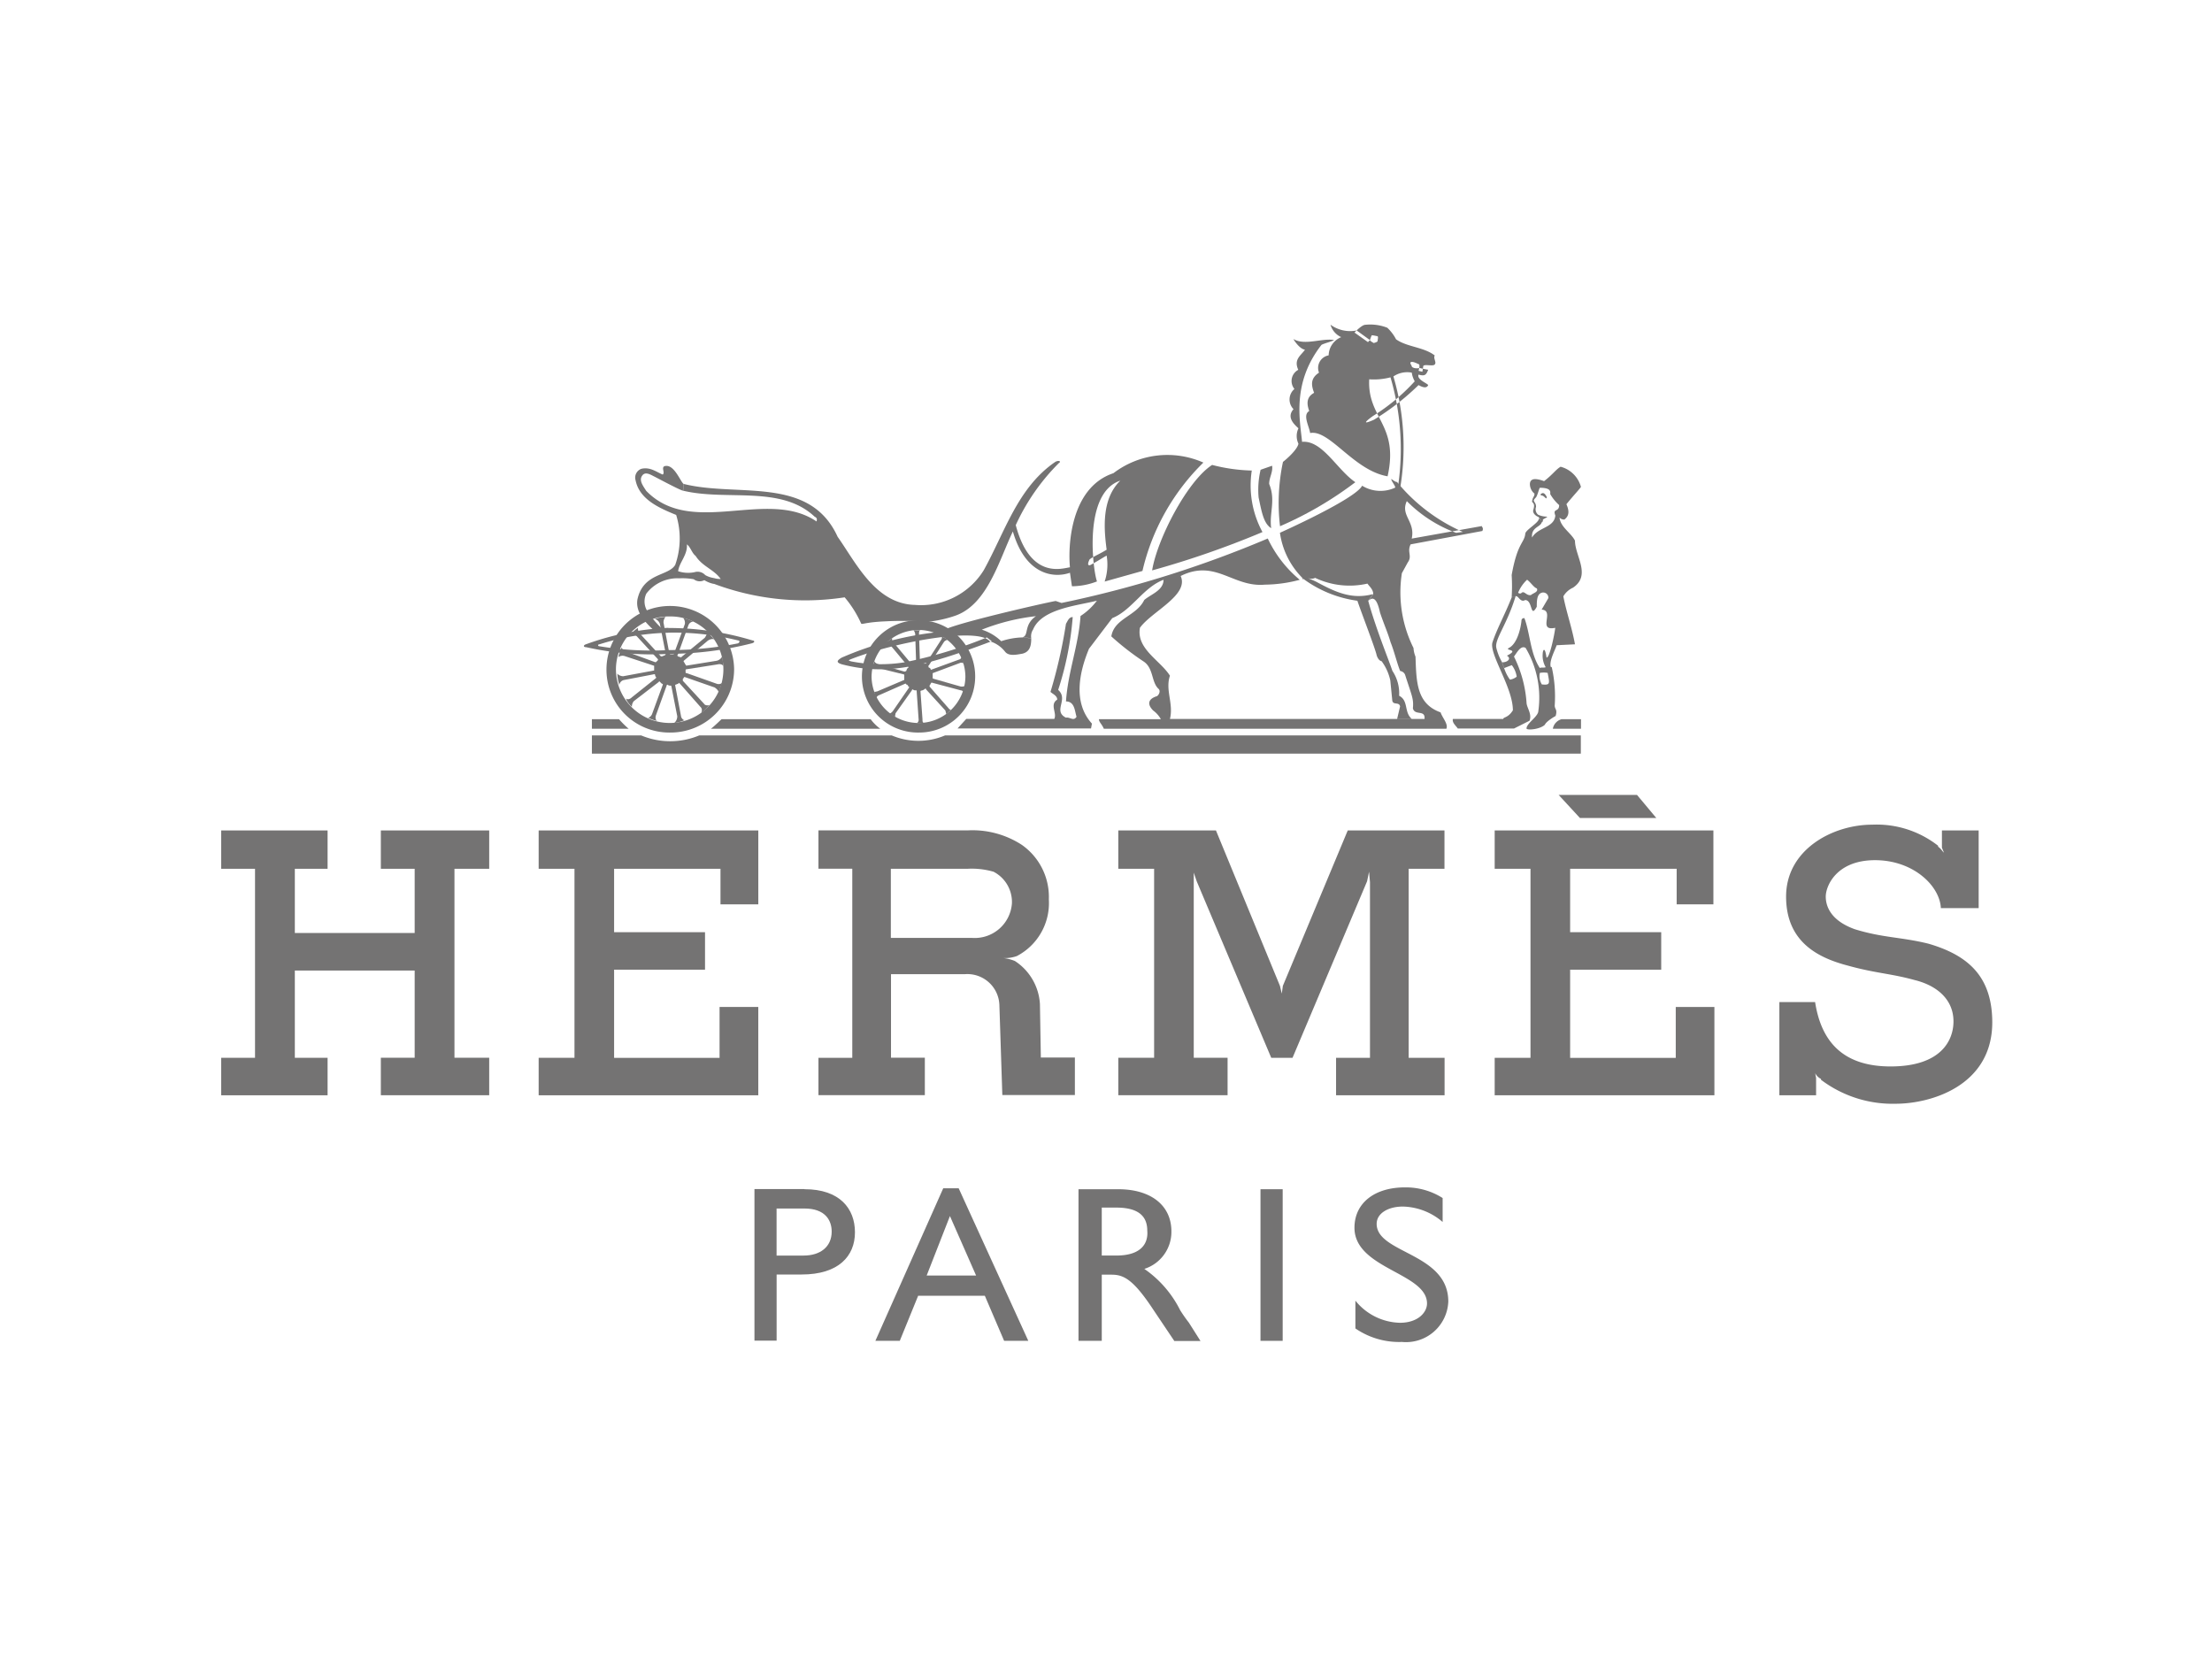 <svg id="hermes" xmlns="http://www.w3.org/2000/svg" width="150" height="113" viewBox="0 0 150 113">
  <g id="Groupe_4" data-name="Groupe 4" transform="translate(15 22)">
    <path id="Tracé_1091" data-name="Tracé 1091" d="M-891.4,246.5h7.214v2.6h-2.221v4.354h8.127V249.1h-2.294v-2.6h7.348v2.6h-2.356v12.814h2.356v2.542h-7.348v-2.542h2.294V256h-8.127v5.918h2.221v2.542H-891.4v-2.542h2.294V249.1H-891.4Z" transform="translate(891.4 -212.183)" fill="#747373" fill-rule="evenodd"/>
    <path id="Tracé_1092" data-name="Tracé 1092" d="M-59.4,246.5h14.832v5.012h-2.491V249.1h-7.224V253.4h6.176v2.542h-6.176v5.98h7.162V258.47H-44.5v5.99H-59.4v-2.542h2.429V249.1H-59.4Z" transform="translate(145.757 -212.183)" fill="#747373" fill-rule="evenodd"/>
    <path id="Tracé_1093" data-name="Tracé 1093" d="M-684,246.5h14.894v5.012h-2.564V249.1h-7.214V253.4h6.165v2.542h-6.165v5.98h7.151V258.47h2.626v5.99H-684v-2.542h2.429V249.1H-684Z" transform="translate(705.528 -212.183)" fill="#747373" fill-rule="evenodd"/>
    <path id="Tracé_1094" data-name="Tracé 1094" d="M-17.6,223.1h5.314l1.308,1.564h-5.179Z" transform="translate(108.295 -191.192)" fill="#747373" fill-rule="evenodd"/>
    <path id="Tracé_1095" data-name="Tracé 1095" d="M136.7,250.769c-1.837-.453-3.083-.391-4.982-.978-1.64-.587-1.972-1.564-1.972-2.213,0-.721.727-2.47,3.342-2.47s4.4,1.76,4.463,3.252h2.564v-5.269h-2.491v1.173l.135.329v-.01c-.062,0-.135-.2-.394-.391v-.062A6.752,6.752,0,0,0,132.9,242.7c-2.688,0-5.844,1.688-5.844,4.878,0,3.118,2.232,4.168,4.2,4.683,1.9.525,2.885.525,4.525.978,1.578.391,2.626,1.369,2.626,2.8,0,1.3-.851,3.057-4.266,3.057-3.353,0-4.723-1.822-5.117-4.364H126.6v6.319h2.491v-1.173l-.062-.329a.837.837,0,0,0,.394.391V260a8.052,8.052,0,0,0,5.055,1.626c2.429,0,6.56-1.235,6.56-5.527-.01-3.119-1.65-4.549-4.339-5.331" transform="translate(-20.938 -208.775)" fill="#747373" fill-rule="evenodd"/>
    <path id="Tracé_1096" data-name="Tracé 1096" d="M-285.61,261.918V249.1h2.429v-2.6h-6.56l-4.4,10.539-.073.525-.125-.525-4.339-10.539H-305.3v2.6h2.429v12.814H-305.3v2.542h7.411v-2.542h-2.294V249.361l.2.587,5.055,11.97h1.443l5.055-11.97.135-.648.062.71v11.908h-2.3v2.542h7.359v-2.542Z" transform="translate(366.134 -212.183)" fill="#747373" fill-rule="evenodd"/>
    <path id="Tracé_1097" data-name="Tracé 1097" d="M-646.708,173.848H-649.2V173.2h1.838a6.258,6.258,0,0,0,.654.648" transform="translate(674.338 -146.428)" fill="#747373" fill-rule="evenodd"/>
    <path id="Tracé_1098" data-name="Tracé 1098" d="M-21.4,173.848a.821.821,0,0,1,.592-.648h1.318v.648Z" transform="translate(111.701 -146.428)" fill="#747373" fill-rule="evenodd"/>
    <path id="Tracé_1099" data-name="Tracé 1099" d="M-625.254,183.9a4.631,4.631,0,0,1-3.612,0h-13.057a5.111,5.111,0,0,1-3.934,0H-649.2v1.235h67.061V183.9Z" transform="translate(674.338 -156.027)" fill="#747373" fill-rule="evenodd"/>
    <path id="Tracé_1100" data-name="Tracé 1100" d="M-571.5,173.848c.2-.134.654-.587.726-.648h10.109a2.988,2.988,0,0,0,.654.648Z" transform="translate(604.705 -146.428)" fill="#747373" fill-rule="evenodd"/>
    <path id="Tracé_1101" data-name="Tracé 1101" d="M-468.928,114.968a3.177,3.177,0,0,0,3.145-3.118,3.192,3.192,0,0,0-3.145-3.191,3.207,3.207,0,0,0-3.218,3.191,3.193,3.193,0,0,0,3.218,3.118v.648a3.8,3.8,0,0,1-3.871-3.777A3.816,3.816,0,0,1-468.928,108a3.809,3.809,0,0,1,3.809,3.839,3.8,3.8,0,0,1-3.809,3.777Z" transform="translate(516.248 -87.938)" fill="#747373" fill-rule="evenodd"/>
    <path id="Tracé_1102" data-name="Tracé 1102" d="M-631.043,102.892a4.348,4.348,0,0,0-4.328-4.292,4.307,4.307,0,0,0-4.328,4.292,4.262,4.262,0,0,0,4.328,4.292,4.308,4.308,0,0,0,4.328-4.292h-.727a3.639,3.639,0,0,1-3.612,3.643,3.652,3.652,0,0,1-3.675-3.643,3.6,3.6,0,0,1,3.675-3.582,3.586,3.586,0,0,1,3.612,3.582h.727Z" transform="translate(665.825 -79.506)" fill="#747373" fill-rule="evenodd"/>
    <path id="Tracé_1103" data-name="Tracé 1103" d="M-460.721,119.911l-1.308-1.492v-.072c.062-.062.062-.134.135-.2l1.972.525c.062,0,.2.062.2.134a1.418,1.418,0,0,1,.135-.453.52.52,0,0,1-.332.062l-1.837-.525a.061.061,0,0,1-.062-.062v-.319l1.9-.71s.2,0,.2.062c0-.062-.135-.391-.135-.453a.309.309,0,0,1-.2.2l.135-.062-1.972.72c0,.062,0,0-.062,0a.144.144,0,0,0-.135-.134c0-.062-.062-.134,0-.134l1.048-1.626a.525.525,0,0,1,.259-.134,3.884,3.884,0,0,1-.457-.257c.062,0,.062.2,0,.257l-1.048,1.626h-.135a.733.733,0,0,0-.2-.062.061.061,0,0,1-.062-.062l-.062-1.883c0-.134,0-.257.135-.257h-.53c.062,0,.135.2.135.257l.062,1.883a.061.061,0,0,1-.062.062.706.706,0,0,0-.2.134.061.061,0,0,1-.062-.062l-1.245-1.492a.4.4,0,0,1-.062-.257c-.062.062-.332.257-.394.329a.453.453,0,0,1,.259.134l1.246,1.492v.062c-.062,0-.135.134-.135.2a.223.223,0,0,1-.135.062l-1.837-.525c-.135-.062-.2-.134-.2-.2,0,.062-.135.391-.135.453,0,0,.2-.062.26,0l1.837.453a.061.061,0,0,1,.062.062v.319l-1.837.782c-.062,0-.2.062-.2,0a1.417,1.417,0,0,0,.135.453.31.31,0,0,1,.2-.2l1.775-.782a.061.061,0,0,1,.062.062.144.144,0,0,1,.135.134.061.061,0,0,1,.062.062l-1.121,1.626c-.062.062-.135.134-.2.134a1.435,1.435,0,0,0,.395.257c-.062,0,0-.2,0-.257l1.111-1.564a.061.061,0,0,1,.062-.062.251.251,0,0,0,.2.062c.062,0,.062,0,.062.062l.135,1.956c0,.062-.062.2-.135.2h.529c-.135,0-.135-.134-.135-.257l-.135-1.883a.061.061,0,0,1,.062-.062.452.452,0,0,0,.26-.134.061.061,0,0,1,.062.062l1.308,1.431c0,.062.062.2.062.257l.332-.329c-.031.072-.166-.062-.166-.062" transform="translate(510.065 -93.859)" fill="#747373" fill-rule="evenodd"/>
    <path id="Tracé_1104" data-name="Tracé 1104" d="M-648.7,113.329a17.979,17.979,0,0,1,4.722.525c.135,0,.135.134,0,.2a23.1,23.1,0,0,1-4.66.453,21.4,21.4,0,0,1-4.723-.257c-.134,0-.134-.134,0-.134a16.588,16.588,0,0,1,4.661-.782V113a18.661,18.661,0,0,0-5.574,1.112c-.2.062-.2.2,0,.2a20.314,20.314,0,0,0,5.646.453,23.035,23.035,0,0,0,5.573-.71c.26-.062.2-.2.063-.2a19.636,19.636,0,0,0-5.709-.844Z" transform="translate(679.02 -92.424)" fill="#747373" fill-rule="evenodd"/>
    <path id="Tracé_1105" data-name="Tracé 1105" d="M-599.12,9.976a8.207,8.207,0,0,1-1.64.391c-.332,0-1.972-.062-3.083,0-1.5.062-1.64.257-1.7.134a7.37,7.37,0,0,0-1.11-1.76,17.61,17.61,0,0,1-8.864-.916V7.433a1.363,1.363,0,0,0,.457.062c-.457-.648-1.245-.844-1.7-1.564-.26-.2-.333-.587-.592-.782.062.71-.529,1.235-.592,1.822a2.155,2.155,0,0,0,1.121.062.7.7,0,0,1,.716.2,1.667,1.667,0,0,0,.591.2v.4a1.973,1.973,0,0,1-.654-.257.659.659,0,0,1-.716-.062,4.321,4.321,0,0,0-.986-.062,2.645,2.645,0,0,0-2.232,1.04,1.232,1.232,0,0,0,.062,1.173,6.471,6.471,0,0,0,1.111,1.3l-.53.134c-.788-.72-1.38-1.369-1.245-2.213.394-1.822,2.1-1.564,2.564-2.347a5.407,5.407,0,0,0,.063-3.386c-1.111-.453-2.491-1.04-2.751-2.347a.634.634,0,0,1,.394-.782c.592-.134.987.2,1.443.391.2-.134-.2-.587.259-.587.592,0,.987,1.173,1.184,1.235l-.063.453c-.394-.134-1.837-.916-1.972-.978-.259-.134-.591-.329-.788-.062-.26.329.062.72.259,1.04,3.083,3.191,8.2-.2,11.552,2.079.062-.2,0-.257-.135-.329-2.294-2.151-5.968-1.04-8.926-1.76l.062-.453c3.674.916,8.531-.587,10.431,3.582,1.245,1.76,2.563,4.559,5.252,4.621A5,5,0,0,0-597.22,6.9c1.443-2.6,2.294-5.6,4.857-7.349.26-.134.394,0,.26.062a14.36,14.36,0,0,0-2.948,4.23c.986,3.705,3.145,2.933,3.675,2.861-.135-1.369,0-5.4,2.948-6.381a6.028,6.028,0,0,1,6.1-.72,15.044,15.044,0,0,0-4.131,7.349l-2.564.72a3.656,3.656,0,0,0,.136-1.76c-.26.134-.529.329-1.121.648-.26.062-.063-.329-.063-.329,0-.134.655-.391,1.184-.72-.2-1.492-.333-3.448.924-4.683-2.564.844-1.837,6.186-1.578,6.834a4.808,4.808,0,0,1-1.7.329l-.134-.916c-1.121.391-3.02.134-3.872-2.8-.924,1.925-1.713,4.92-3.872,5.7" transform="translate(648.931 9.767)" fill="#747373" fill-rule="evenodd"/>
    <path id="Tracé_1106" data-name="Tracé 1106" d="M-28.991,24.62c-.135-.134-.2-.2-.332-.2a.078.078,0,0,1,.062-.134c.062-.062.2,0,.259.134.083.072.083.2.01.2" transform="translate(118.824 -12.823)" fill="#747373" fill-rule="evenodd"/>
    <path id="Tracé_1107" data-name="Tracé 1107" d="M-628.265,110.328l1.38,1.564a.3.3,0,0,1,.063.391c.2-.062.456-.391.591-.525-.062.062-.332.062-.394-.062l-1.443-1.564V110l.062-.062a.061.061,0,0,1,.063-.062l2.034.71c.2.134.26.257.26.329.062-.134.2-.525.259-.648a.394.394,0,0,1-.394.062l-2.034-.72c-.063,0-.063,0-.063-.062v-.134a.061.061,0,0,1,.063-.062l2.1-.329c.259-.062.394.062.394.134,0-.134-.062-.587-.062-.71a.54.54,0,0,1-.394.329l-2.034.329a.061.061,0,0,1-.063-.062c-.062-.062-.062-.134-.135-.2v-.062l1.64-1.369c.2-.134.394-.134.457-.062-.135-.134-.395-.453-.529-.587.062.062,0,.257-.135.453l-1.578,1.3c-.062.062-.062.062-.062,0a.251.251,0,0,1-.2-.062s-.062-.062,0-.062l.727-2.017a.382.382,0,0,1,.332-.257,3.535,3.535,0,0,0-.716-.257c.063,0,.2.257.135.453l-.717,1.956a.061.061,0,0,1-.062.062h-.2l-.063-.062-.394-2.079a.57.57,0,0,1,.135-.391,2.885,2.885,0,0,0-.717.134.551.551,0,0,1,.332.329l.395,2.017c0,.062,0,.062-.062.134-.063,0-.135.062-.2.062h-.063L-631,106.911c-.135-.2-.135-.391-.062-.391a1.868,1.868,0,0,0-.529.453.558.558,0,0,1,.394.134l1.442,1.564v.062l-.135.134h-.062l-1.972-.72c-.2-.062-.332-.257-.259-.329a4.36,4.36,0,0,0-.259.71.483.483,0,0,1,.457-.062l1.972.648v.319l-2.1.391c-.2,0-.395-.134-.395-.2a2.56,2.56,0,0,0,.135.782.4.4,0,0,1,.332-.329l2.034-.391a.061.061,0,0,1,.063.062c0,.062,0,.062.062.134v.062l-1.639,1.307c-.2.2-.394.134-.394.062,0,.2.332.525.394.587a.548.548,0,0,1,.135-.391l1.7-1.307c0-.062,0-.062.063,0l.135.134c.063,0,.063,0,.063.062l-.716,1.955c-.062.2-.259.329-.332.257a2.449,2.449,0,0,0,.716.257c-.135,0-.2-.2-.135-.391l.726-2.017a.061.061,0,0,1,.063-.062.251.251,0,0,0,.2.062.061.061,0,0,1,.062.062l.395,2.017a.6.6,0,0,1-.2.453,2.342,2.342,0,0,0,.716-.2c-.062.062-.26-.134-.26-.257l-.395-2.079V110.4c.063,0,.135-.062.2-.062.052-.082.052-.082.115-.01" transform="translate(659.372 -85.965)" fill="#747373" fill-rule="evenodd"/>
    <path id="Tracé_1108" data-name="Tracé 1108" d="M-81.385,9.308c-.062-.062,0-.134,0-.2.062-.2.135-.2.135-.391-.332-.257-.394-.782-.2-.906.2-.2.851.062.851.062.592-.453.789-.782,1.121-.978a1.944,1.944,0,0,1,1.38,1.369c-.135.2-.457.525-.986,1.173.2.453.2.782-.135,1.04a.435.435,0,0,1-.332-.134c.062.648.789,1.04,1.048,1.564,0,1.04,1.121,2.347-.135,3.191a1.447,1.447,0,0,0-.654.587c.2,1.04.592,2.151.789,3.252L-79.745,19c-.135.391-.529,1.1-.394,1.492,0,0-.062-.062.062,0a8.99,8.99,0,0,1,.2,2.6c0,.257.2.257.062.71-.135.062-.654.391-.727.587-.332.329-1.246.391-1.246.257,0-.329.654-.71.789-1.1a6.6,6.6,0,0,0-.851-4.364c-.332-.2-.592.329-.789.587a8.313,8.313,0,0,1,.851,3.119c0,.329.394.782.2,1.235l-1.048.525H-86.45c-.135-.2-.394-.391-.332-.648h3.415c0-.134.332-.062.654-.587,0-1.564-1.64-3.839-1.381-4.621.332-.978.789-1.76,1.308-3.057l.259-.062c-.592,1.955-1.443,2.933-1.308,3.51a3.63,3.63,0,0,0,.394.978l.135.391a2.775,2.775,0,0,0,.394.782.976.976,0,0,0,.457-.2,1.651,1.651,0,0,0-.332-.782l-.529.2-.135-.391c.394,0,.654-.257.332-.453.913-.453-.2-.329.135-.525.529-.257.789-1.235.851-1.822,0-.134.062-.2.2-.2.394,1.04.394,2.408,1.048,3.386v.329a1.063,1.063,0,0,0,.135.782c.592.062.529-.062.394-.782a1.524,1.524,0,0,0-.529,0v-.329c.062-.062.332,0,.394-.062a1.537,1.537,0,0,1-.2-.906c0-.2.135-.587.259.257.2.062.529-1.492.592-2.017-1.246.257,0-1.173-.924-1.235l.457-.782a.352.352,0,0,0-.529-.329l-.259-.329c-.2-.062-.394-.391-.654-.587a2.453,2.453,0,0,0-.592.844c-.062.062.135.134.2.062.2-.2.332.2.654.134.135-.134.529-.2.394-.453l.259.329c-.259.134-.259.587-.259.916-.457.844-.259-.453-.789-.453-.332.2-.457-.329-.654-.257l-.26.062a12.078,12.078,0,0,0,0-1.5c.394-2.213.851-2.151.924-2.8,0-.257.986-.782.913-1.04.062,0,.2.2.2.257-.062.329-.727.329-.654,1.04.394-.71,1.5-.648,1.578-1.492-.2-.525.259-.2.259-.71a3.057,3.057,0,0,1-.592-.72c-.062-.062.2-.453-.716-.453-.062.062-.135.453-.26.648-.062.062-.2.2-.135.257,0,.062.135.134.135.391a.48.48,0,0,0,.135.525c.529.257.913,0,.332.329a.247.247,0,0,1-.062.2A1.421,1.421,0,0,0-81,10.286c-.062,0-.394-.2-.332-.453.083-.268.083-.4-.052-.525" transform="translate(170.305 2.756)" fill="#747373" fill-rule="evenodd"/>
    <path id="Tracé_1109" data-name="Tracé 1109" d="M-213.084,6.2c.062.453-.2.782-.2,1.235.457,1.112,0,1.955.135,3-.529-.329-.654-1.173-.851-2.079a5.9,5.9,0,0,1,.135-1.883Z" transform="translate(284.349 3.384)" fill="#747373" fill-rule="evenodd"/>
    <path id="Tracé_1110" data-name="Tracé 1110" d="M-276.443,6.081a6.631,6.631,0,0,0,.726,4.168,61.862,61.862,0,0,1-7.483,2.6c.332-2.079,2.366-6.052,4.069-7.153a11.754,11.754,0,0,0,2.688.381" transform="translate(346.328 3.833)" fill="#747373" fill-rule="evenodd"/>
    <path id="Tracé_1111" data-name="Tracé 1111" d="M-466.975,29.718c-.654.2-.654.587-.259.978a1.828,1.828,0,0,1,.519.587h-4.2c0,.2.2.329.332.648h23.229c.135-.329-.259-.72-.394-1.112-1.64-.587-1.64-2.079-1.7-3.777a1.815,1.815,0,0,1-.135-.587,8.45,8.45,0,0,1-.789-5.074l.394-.72c.332-.453-.062-.71.2-1.235l4.858-.906a.239.239,0,0,0-.062-.329c0-.062.062,0,0,0l-4.723.844c.259-1.173-.789-1.564-.332-2.542a9.158,9.158,0,0,0,3.342,2.151l.457-.062a12,12,0,0,1-4.463-3.386c-.135,0-.259-.134-.394-.2,0,.134.332.525.26.587a2.371,2.371,0,0,1-2.232-.134c-.457.906-5.574,3.191-5.574,3.191a5.405,5.405,0,0,0,1.578,3.118c.062.134-.2-.134,0,0a7.965,7.965,0,0,0,3.674,1.492c.26.782,1.246,3.324,1.308,3.705.135.391.332.391.332.391a3.394,3.394,0,0,1,.592,1.307l.135,1.369c.062.329.457.062.529.391l-.2.844h.986c-.53-.453-.2-1.235-.851-1.564a2.744,2.744,0,0,0-.457-1.688c-.259-.782-1.121-2.861-1.64-4.755l.332-.453c-1.443.391-2.564-.134-3.872-.844-.986-.453-.394-.062-.062-.257a5.44,5.44,0,0,0,3.55.391c.135.2.394.391.394.72l-.332.453c.332-.329.592-.134.789.782.259.782.529,1.369.716,2.017.26.648.457,1.492.654,1.955a.414.414,0,0,1,.332.257c.457,1.431.592,1.626.529,2.275.135.525.851.062.789.72H-466.1c.26-1.04-.332-1.955,0-2.933-.654-1.039-2.294-1.822-2.034-3.252.789-1.1,3.352-2.213,2.761-3.51,2.367-1.173,3.539.782,5.709.587a9.446,9.446,0,0,0,2.367-.329,8.158,8.158,0,0,1-2.169-2.8A74.625,74.625,0,0,1-473.452,23.4l-.394-.134c-.457.062-7.94,1.76-7.681,2.079a22.38,22.38,0,0,0-6.829,1.76c-.332.2-.395.329,0,.453,3.02.782,5.511.2,10.172-1.564l-.332-.257a30.807,30.807,0,0,1-5.584,1.688,10.4,10.4,0,0,1-3.612-.062c-.2-.062-.2-.062-.062-.134,2.958-1.173,8.667-2.213,9.445-1.235a2.072,2.072,0,0,1,1.048.71c.259.329.789.2,1.183.134.529-.134.592-.587.592-1.04l-.592-.062a4.939,4.939,0,0,0-1.443.257,3.348,3.348,0,0,0-1.318-.782,14.225,14.225,0,0,1,3.674-.916c-.851.587-.457,1.307-.913,1.431l.592.062a.83.83,0,0,1,.125-.587c.592-1.431,3.083-1.626,4.328-1.956a4.349,4.349,0,0,1-1.111,1.039c-.135,2.017-.851,3.777-.986,5.794.592,0,.592.648.716,1.039-.2.329-.457,0-.716.062-.913-.453.2-1.235-.529-1.883a21.275,21.275,0,0,0,.986-4.94c-.259,0-.332.257-.457.453A34.09,34.09,0,0,1-474.2,29.43c.135.134.457.257.457.525-.529.329,0,.916-.2,1.307h-5.968l-.592.648h9.051l.062-.329c-1.308-1.431-.851-3.51-.2-5.074l1.578-2.079c1.318-.525,2.1-2.079,3.477-2.6,0,.72-.851.978-1.308,1.369-.529,1.1-2.034,1.235-2.232,2.47a18.056,18.056,0,0,0,2.169,1.688c.716.453.529,1.431,1.048,1.883.135.154,0,.412-.125.484" transform="translate(530.436 -4.51)" fill="#747373" fill-rule="evenodd"/>
    <path id="Tracé_1112" data-name="Tracé 1112" d="M-198.543-76.58c-.26.391-.789.648-.457,1.369a.856.856,0,0,0-.26,1.3.931.931,0,0,0-.062,1.369c-.529.587.135,1.1.332,1.3a1.208,1.208,0,0,0,0,1.039c-.062.391-.789,1.04-1.048,1.235a13.456,13.456,0,0,0-.2,4.364,24.474,24.474,0,0,0,5.107-2.985c-1.245-.844-2.231-2.861-3.612-2.738-.135-1.431-.716-3.973,1.318-6.577.259-.134.654-.2.851-.329-.851-.134-1.972.391-2.751-.062-.01.01.384.659.778.72" transform="translate(272.039 78.29)" fill="#747373" fill-rule="evenodd"/>
    <path id="Tracé_1113" data-name="Tracé 1113" d="M-178.163-85.861c0,.062.259.2.259.2s.26-.062.26-.134.062-.257,0-.329c-.062,0-.26-.062-.394-.062a2.249,2.249,0,0,0-.124.329l-.135.134-.913-.648.135-.134s.395-.391.592-.391a3.146,3.146,0,0,1,1.5.2,2.954,2.954,0,0,1,.592.782c.727.525,1.9.525,2.626,1.1-.135.2.2.525-.062.648-.2.062-.654-.062-.716.062l-.062.391-.259-.062s.135-.453,0-.453c-.135-.062-.394-.2-.529-.134-.062.062,0,.134.062.257,0,.134.332.2.529.134l.259.062.332.062c-.135.329-.2.453-.654.329-.135.329.592.587.654.71-.062.134-.2.257-.654,0a16.907,16.907,0,0,1-3.02,2.347c-1.183.525-.062-.257-.062-.257a13.249,13.249,0,0,0,2.823-2.347,1.633,1.633,0,0,1-.2-.587,1.662,1.662,0,0,0-1.246.257,16.925,16.925,0,0,1,.394,7.935l-.135-.134a17.293,17.293,0,0,0-.457-7.74,4.432,4.432,0,0,1-1.443.134c-.135,2.666,2.034,3.057,1.246,6.577-2.294-.391-3.934-3.191-5.252-2.933-.062-.453-.529-1.235-.062-1.492-.135-.391-.259-.916.332-1.235-.2-.525-.26-.978.332-1.369a.866.866,0,0,1,.654-1.173,1.365,1.365,0,0,1,.851-1.235,1.319,1.319,0,0,1-.727-.844,2.254,2.254,0,0,0,1.775.391Z" transform="translate(256.06 86.923)" fill="#747373" fill-rule="evenodd"/>
    <path id="Tracé_1114" data-name="Tracé 1114" d="M-486.119,261.918l-.062-3.643a3.744,3.744,0,0,0-1.7-2.923,2.945,2.945,0,0,0-.789-.2,2.391,2.391,0,0,0,.924-.134,4.051,4.051,0,0,0,2.169-3.839,4.31,4.31,0,0,0-1.837-3.705,6.144,6.144,0,0,0-3.674-.978H-501.2v2.6h2.294v12.824H-501.2v2.532h7.214v-2.542h-2.294v-5.661h4.982a2.173,2.173,0,0,1,2.367,2.079l.2,6.114h4.92v-2.542h-2.3Zm-4.66-8.131h-5.512V249.1h5.19a5.316,5.316,0,0,1,1.775.2,2.309,2.309,0,0,1,1.245,2.151,2.527,2.527,0,0,1-2.7,2.336" transform="translate(541.701 -212.183)" fill="#747373" fill-rule="evenodd"/>
    <path id="Tracé_1115" data-name="Tracé 1115" d="M-539.6,482.81c2.367,0,3.415,1.3,3.415,2.923s-1.121,2.861-3.612,2.861h-1.7v4.487H-543V482.8h3.4Zm-1.9,4.5h1.837c1.121,0,1.9-.587,1.9-1.626,0-.782-.457-1.564-1.837-1.564h-1.9Z" transform="translate(579.161 -424.164)" fill="#747373" fill-rule="evenodd"/>
    <path id="Tracé_1116" data-name="Tracé 1116" d="M-453.631,492.644h-1.64l-1.308-3.057H-461.1l-1.246,3.057H-464l4.6-10.344h1.048Zm-6.892-4.426h3.353l-1.775-4.035Z" transform="translate(508.362 -423.716)" fill="#747373" fill-rule="evenodd"/>
    <rect id="Rectangle_2143" data-name="Rectangle 2143" width="1.505" height="10.282" transform="translate(70.476 58.647)" fill="#747373"/>
    <path id="Tracé_1117" data-name="Tracé 1117" d="M-145.032,484.036A4.271,4.271,0,0,0-147.72,483c-.986,0-1.775.453-1.775,1.173,0,2.018,4.858,1.956,4.858,5.27a2.869,2.869,0,0,1-3.145,2.738,5.236,5.236,0,0,1-3.155-.916v-1.884a3.99,3.99,0,0,0,3.02,1.5c1.246,0,1.837-.72,1.837-1.307,0-2.079-4.92-2.347-4.92-5.136,0-1.688,1.38-2.738,3.415-2.738a4.647,4.647,0,0,1,2.564.721v1.616Z" transform="translate(227.849 -423.177)" fill="#747373" fill-rule="evenodd"/>
    <path id="Tracé_1118" data-name="Tracé 1118" d="M-323.816,491.947a9.951,9.951,0,0,1-.591-.844,7.438,7.438,0,0,0-2.429-2.8A2.632,2.632,0,0,0-325,485.761c0-1.76-1.38-2.861-3.612-2.861H-331.3v10.282h1.578v-4.487h.654c.789,0,1.443.257,2.823,2.347l1.443,2.151h1.775Zm-4.92-4.549h-.986v-3.252h.986c1.505,0,2.1.587,2.1,1.564.073.844-.384,1.688-2.1,1.688" transform="translate(389.435 -424.253)" fill="#747373" fill-rule="evenodd"/>
  </g>
  <rect id="Rectangle_2144" data-name="Rectangle 2144" width="150" height="113" fill="none"/>
</svg>
